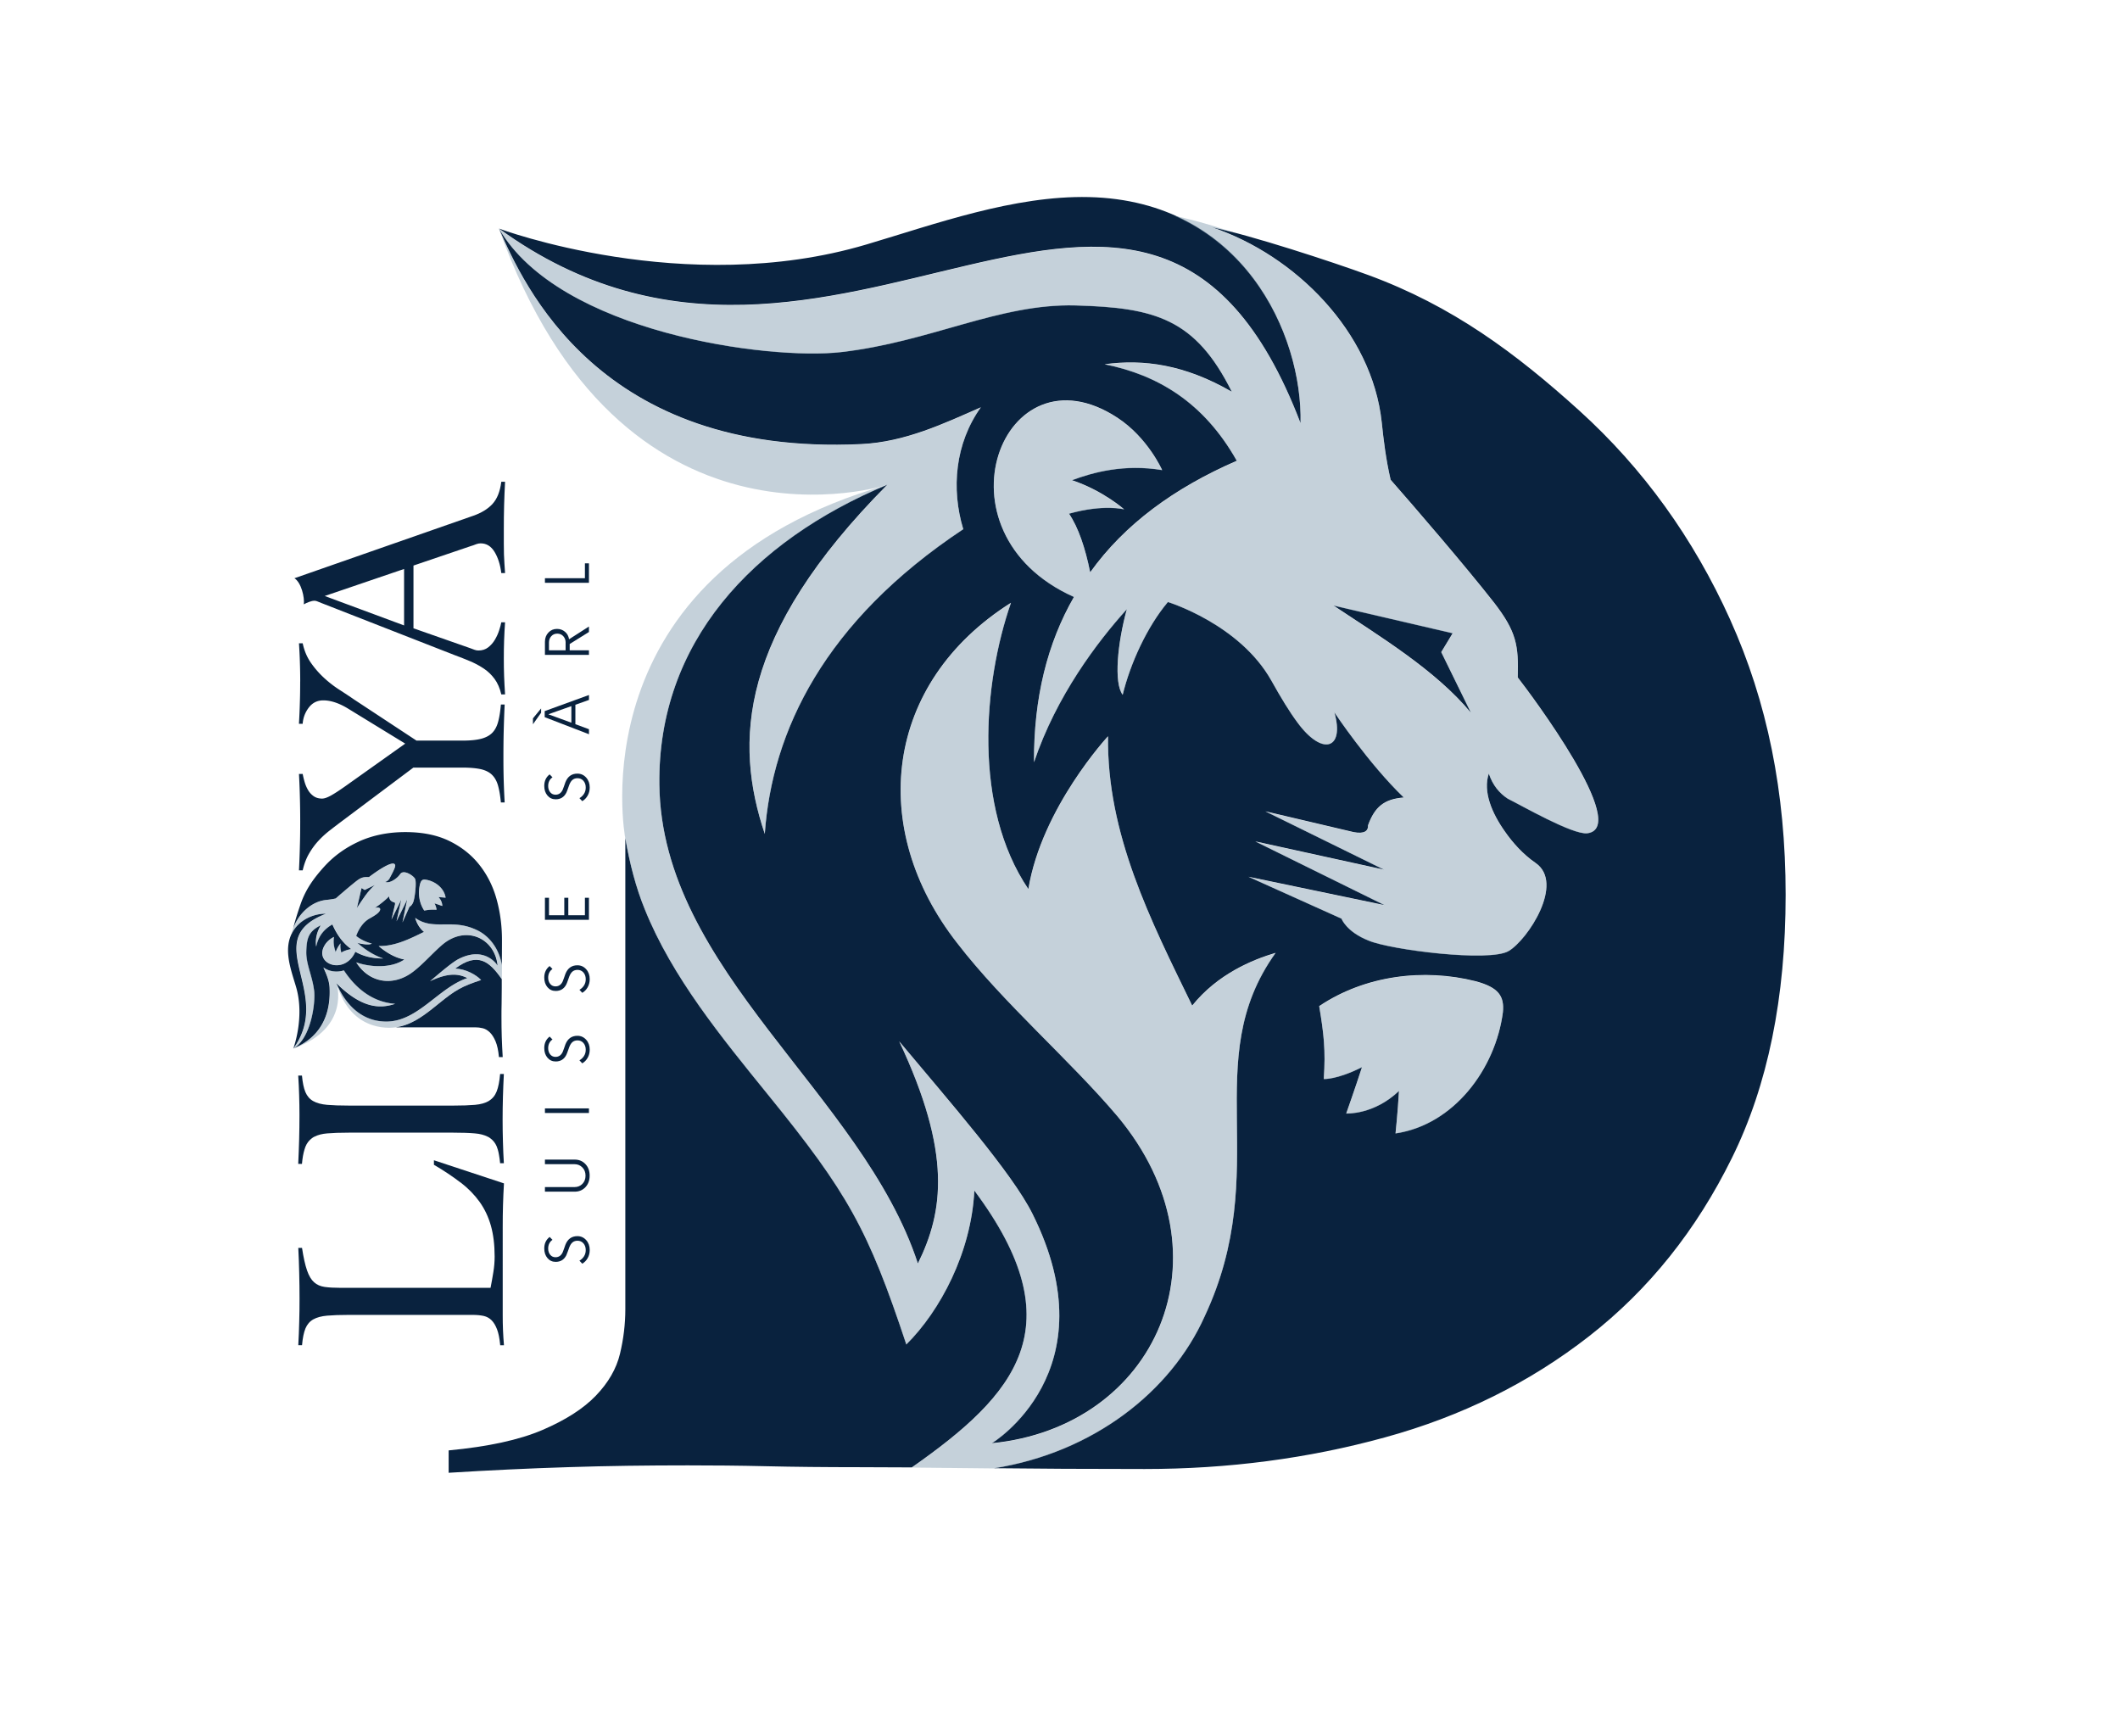 <?xml version="1.0" encoding="UTF-8"?>
<svg data-bbox="80.977 55.379 421.023 358.631" viewBox="0 0 596 488" xmlns="http://www.w3.org/2000/svg" data-type="color">
    <g>
        <path d="M273.92 334.65c-.85 17.42-9.63 33.87-19.12 43.27-10.74-32.39-16.45-42.58-38.79-70.09-13.08-16.14-27.07-33.14-34.76-52.3-2.44-5.97-4.21-12.73-5.45-19.95v132.45c0 4.18-.5 8.35-1.5 12.52-1 4.2-3.26 8.11-6.76 11.76-3.52 3.68-8.55 6.88-15.05 9.67-6.53 2.8-15.31 4.7-26.36 5.74v6.29c11.37-.7 22.57-1.24 33.62-1.58 11.05-.36 22.25-.5 33.63-.5 7.03 0 14.38.06 22.08.24q11.55.27 26.1.27c4.56 0 9.51.02 14.78.06 29.21-20.43 46.09-39.68 17.59-77.82" fill="#09223e" data-color="1"/>
        <path d="M486.43 174.23c-10.37-22.98-24.52-42.56-42.39-58.76-17.9-16.19-35.72-29.49-59.47-38.19-10.01-3.67-33.16-11.25-43.77-13.37 23.26 7.82 44.93 29.33 47.65 54.8.53 5.09 1.17 10.38 2.5 16.15 6.78 7.72 20.92 24.12 29.12 34.59 6.22 8.07 6.89 11.92 6.62 20.98 3.55 4.54 31.9 42.31 19.52 43.8-4.11.45-18.45-7.82-22.32-9.72-2.35-1.53-4.22-3.74-5.34-7.06-1.7 5.04.84 11.1 4.55 16.32 2.14 3.08 5.03 6.34 8.6 8.81 8.24 5.67-2.18 21.58-7.59 24.76-5.42 3.17-33.24-.35-39.34-2.94-6.29-2.48-7.63-6.17-7.63-6.17l-26.15-11.77 38.27 7.98-36.35-17.92 36.2 7.95-33.36-16.4 24.85 5.85c2.91.54 4.08-.3 3.99-1.92 1.88-5.15 4.51-7.4 10.06-7.82-10.01-9.63-19.52-23.94-19.52-23.94 2.95 10.33-3.34 12.49-10.44 2.76-2.18-2.93-4.58-6.87-7.27-11.69-8.96-15.94-29.09-22.09-29.09-22.09-5.84 6.92-10.59 17.3-12.71 26.08-2.56-3.34-1.44-14.6 1.17-24.06-8.31 9.2-19.82 24.36-26.1 43.02-.1-18.13 3.79-33.53 11.23-46.46-40.62-18.15-20.03-71.49 12.19-50.4 8.58 5.6 12.61 14.74 12.61 14.74-10.63-1.77-19.37.6-25.36 2.84 8.75 2.91 14.68 8.2 14.68 8.2s-5.71-1.54-15.51 1.21c2.6 3.83 4.57 9.59 5.95 16.49 9.67-13.52 23.69-23.75 41.22-31.36-9.33-16.55-22.37-24.17-37.15-27.13 10.9-1.49 22.48.06 35.75 7.73-10.24-20.58-21.63-23.67-43.93-24.27-21.51-.58-40.64 10.21-65.92 13.12-20.37 2.34-79.22-5.46-96.18-34.73 94.33 68.52 181.8-59.18 225.36 54.72.58-24.96-16.22-62.56-59.49-63.56-21.07-.49-43.22 7.59-62.61 13.34-50.96 15.12-103.26-4.49-103.26-4.49 6.86 15.58 28.11 64.11 101.88 60.58 12.29-.59 23.11-5.73 33.6-10.34-7.24 10.11-8.39 22.89-4.95 34.26-39.11 25.94-53.79 56.83-55.8 85.66-8.66-25.8-7.46-55.94 34.48-98.19-38.14 15.93-64.58 44.5-64.12 84.29.6 52.42 57.13 87.02 72.68 134.67 7.21-14.6 9.57-31.01-5.25-62.46 13.92 16.66 31.74 36.99 37.46 48.47 22.13 44.28-11.43 64.51-11.43 64.51 46.11-4.55 68.02-52.76 35.35-91.89-13.46-15.91-32.04-31.78-45.08-48.71-25.21-32.2-20.62-73.06 15.12-95.66-7.87 22.61-10.7 57.48 4.89 80.48 3.79-22.95 22.4-42.96 22.4-42.96-.39 27.46 11.99 51.76 23.66 75.72 7.11-8.85 16.89-12.89 23.45-14.83-21.88 30.48-.52 60.74-19.96 102.2-9.51 21.2-31.34 38.23-59.19 42.68 12.06.14 26.11.22 42.37.22 23.4 0 45.91-2.94 67.49-8.88 21.57-5.91 40.72-15.41 57.44-28.46 16.76-13.08 30.13-29.77 40.16-50.15 10.05-20.37 15.08-45 15.08-73.92s-5.21-54.32-15.58-77.31M392.33 318.6s.63-5.94.97-11.94c-7.09 6.78-14.83 6.34-14.83 6.34s2.51-7.08 4.43-13.02c-7.12 3.57-10.74 3.33-10.74 3.33.54-8.19.01-12.65-1.29-20.49 13-8.71 29.49-10.65 43.98-6.99 6.47 1.73 8.11 4.2 7.66 8.74-2.07 15.84-13.73 31.6-30.17 34.03" fill="#09223e" data-color="1"/>
        <path d="M374.87 170.21c12.83 8.55 28.77 18.17 38.68 30.18l-8.37-17.08 3.21-5.31z" fill="#09223e" data-color="1"/>
        <g opacity=".5">
            <path d="M422.51 284.63c.46-4.54-1.18-7.02-7.66-8.74-14.49-3.66-30.98-1.72-43.98 6.99 1.31 7.84 1.84 12.3 1.29 20.49 0 0 3.62.24 10.74-3.33-1.92 5.94-4.43 13.02-4.43 13.02s7.74.43 14.83-6.34c-.33 6.01-.97 11.94-.97 11.94 16.44-2.43 28.1-18.19 30.17-34.03Z" fill="#8ba4b6" data-color="2"/>
            <path d="M377.14 258.29s1.35 3.69 7.63 6.17c6.1 2.59 33.92 6.12 39.34 2.94 5.41-3.18 15.82-19.08 7.59-24.76-3.57-2.46-6.46-5.73-8.6-8.81-3.71-5.22-6.24-11.28-4.55-16.32 1.12 3.32 2.99 5.53 5.34 7.06 3.86 1.9 18.21 10.17 22.32 9.72 12.38-1.49-15.97-39.26-19.52-43.8.27-9.07-.4-12.91-6.62-20.98-8.2-10.47-22.34-26.87-29.12-34.59-1.33-5.77-1.97-11.05-2.5-16.15-2.72-25.47-24.39-46.98-47.65-54.8 1.76.35 3.9.87 6.24 1.48-2.22-.79-8.62-2.95-16.91-4.81 25.57 11.28 35.97 38.71 35.51 58.38-43.56-113.89-131.03 13.8-225.36-54.71 16.96 29.26 75.81 37.06 96.18 34.72 25.27-2.91 44.41-13.7 65.92-13.12 22.3.6 33.7 3.69 43.93 24.27-13.27-7.67-24.85-9.22-35.75-7.73 14.77 2.96 27.81 10.58 37.15 27.13-17.54 7.61-31.55 17.84-41.22 31.36-1.37-6.9-3.34-12.66-5.95-16.49 9.8-2.75 15.51-1.21 15.51-1.21s-5.93-5.28-14.68-8.2c5.99-2.24 14.73-4.61 25.36-2.84 0 0-4.04-9.15-12.61-14.74-32.22-21.09-52.81 32.24-12.19 50.4-7.45 12.93-11.34 28.33-11.23 46.46 6.28-18.67 17.79-33.82 26.1-43.02-2.61 9.46-3.73 20.72-1.17 24.06 2.12-8.78 6.87-19.16 12.71-26.08 0 0 20.13 6.15 29.09 22.09 2.68 4.82 5.09 8.76 7.27 11.69 7.1 9.73 13.39 7.56 10.44-2.76 0 0 9.51 14.32 19.52 23.94-5.55.42-8.18 2.67-10.06 7.82.09 1.62-1.08 2.46-3.99 1.92l-24.85-5.85 33.36 16.4-36.2-7.95 36.35 17.92-38.27-7.98 26.15 11.77Zm-2.27-88.01 33.52 7.79-3.21 5.31 8.37 17.08c-9.91-12.01-25.85-21.63-38.68-30.18" fill="#8ba4b6" data-color="2"/>
            <path d="m256.32 412.54 23.16.25c27.85-4.45 49.68-21.48 59.19-42.68 19.44-41.46-1.93-71.72 19.96-102.2-6.55 1.94-16.34 5.98-23.45 14.83-11.67-23.96-24.05-48.27-23.66-75.72 0 0-18.61 20.01-22.4 42.96-15.59-22.99-12.76-57.87-4.89-80.48-35.74 22.59-40.33 63.45-15.12 95.66 13.04 16.93 31.63 32.8 45.08 48.71 32.67 39.13 10.76 87.34-35.35 91.89 0 0 33.56-20.24 11.43-64.51-5.72-11.48-23.54-31.8-37.46-48.47 14.82 31.45 12.46 47.86 5.25 62.46-15.55-47.65-72.08-82.25-72.68-134.67-.46-39.79 25.98-68.36 64.12-84.29-88.1 25.04-73.71 99.38-73.71 99.38 1.24 7.22 3.02 13.98 5.45 19.95 7.7 19.16 21.68 36.16 34.76 52.3 22.34 27.51 28.05 37.7 38.79 70.09 9.49-9.4 18.27-25.85 19.12-43.27 28.5 38.14 11.61 57.39-17.59 77.82Z" fill="#8ba4b6" data-color="2"/>
            <path d="M249.5 136.27c-41.93 42.24-43.14 72.39-34.48 98.19 2.01-28.83 16.68-59.72 55.79-85.66-3.44-11.37-2.29-24.15 4.95-34.26-10.49 4.62-21.31 9.76-33.6 10.34-73.77 3.54-95.02-44.99-101.88-60.57 34.38 96.44 109.2 71.97 109.22 71.96" fill="#8ba4b6" data-color="2"/>
        </g>
        <path d="M129.52 332.42c2.14 1.66 3.91 3.48 5.32 5.45 1.4 1.97 2.46 4.19 3.16 6.67s1.06 5.37 1.06 8.7q0 2.19-.36 4.35c-.23 1.43-.49 2.91-.79 4.43H95.73c-1.76 0-3.23-.08-4.44-.25-1.2-.17-2.2-.6-2.99-1.31q-1.185-1.05-1.98-3.33t-1.41-6.33h-1.05c.12 2.36.21 4.74.26 7.13q.09 3.585.09 7.14c0 2.2-.02 4.38-.09 6.54-.05 2.17-.14 4.35-.26 6.54h1.05c.18-2.03.5-3.6.97-4.73.47-1.12 1.2-1.97 2.19-2.53 1-.56 2.3-.91 3.91-1.05s3.64-.21 6.11-.21h34.8c1.17 0 2.19.1 3.08.29.88.2 1.62.61 2.24 1.23.61.62 1.13 1.48 1.54 2.58.39 1.03.67 2.39.84 4.09l.03.34h1.06c-.12-1.4-.21-2.81-.27-4.22s-.08-2.82-.08-4.22V344.9c0-2.03.02-4.07.08-6.12.06-2.06.15-4.09.27-6.12l-19.69-6.5v1.27c2.87 1.69 5.38 3.36 7.52 5.02" fill="#09223e" data-color="1"/>
        <path d="M137.45 309.48c-1 .59-2.3.96-3.91 1.1s-3.65.21-6.11.21H98.08c-2.46 0-4.5-.07-6.11-.21s-2.91-.49-3.91-1.05-1.73-1.41-2.2-2.53c-.47-1.13-.79-2.67-.97-4.64h-1.05c.12 1.8.21 3.63.26 5.49.06 1.86.09 3.72.09 5.57 0 2.36-.03 4.66-.09 6.88s-.15 4.52-.26 6.88h1.05c.14-1.63.38-2.98.72-4.06.08-.26.16-.52.25-.75.4-1.01 1.01-1.79 1.79-2.37.13-.1.26-.2.4-.29.11-.07.25-.12.37-.19.95-.48 2.11-.79 3.54-.91 1.61-.14 3.64-.21 6.11-.21h29.35c2.46 0 4.5.07 6.11.21 1.42.12 2.58.43 3.53.9.13.06.26.12.38.19.11.07.21.15.32.22.83.58 1.46 1.36 1.88 2.35.12.28.22.59.32.93.13.44.24.95.33 1.49.13.7.23 1.46.31 2.31v-.02.01h1.05c-.12-2.03-.21-4.05-.26-6.08-.06-2.03-.09-4.08-.09-6.16q0-3.21.09-6.42c.06-2.14.15-4.28.26-6.42h-1.05c-.18 2.08-.5 3.71-.97 4.9-.47 1.18-1.2 2.07-2.2 2.66" fill="#09223e" data-color="1"/>
        <path d="M138.43 141.7c-1.32 1.4-3.12 2.5-5.4 3.29l-50.26 17.56c1.97 1.24 2.9 5.47 2.64 7.34.47-.28 1-.52 1.58-.72q.87-.3 1.32-.3c.45 0 .62.07.97.21s.73.3 1.14.46l37.34 14.6c1.52.56 2.99 1.14 4.39 1.73.51.22 1.01.44 1.49.69q1.26.63 2.37 1.38c1.17.79 2.19 1.76 3.03 2.91q1.275 1.725 1.89 4.35h1.06c-.12-1.8-.21-3.51-.27-5.11-.06-1.61-.08-3.25-.08-4.94s.02-3.46.08-5.15q.09-2.535.27-5.07h-1.06c-.11.62-.32 1.38-.61 2.28s-.69 1.78-1.19 2.62c-.49.84-1.13 1.56-1.89 2.15s-1.67.88-2.73.88q-.615 0-1.14-.21c-.35-.14-.76-.3-1.23-.46l-15.9-5.57v-17.64l16.17-5.49c.41-.11.85-.27 1.32-.46.07-.02.14-.05.22-.08.4-.14.79-.21 1.18-.21 1.64 0 2.94.81 3.91 2.41s1.6 3.59 1.89 5.95v-.02.02h1.06c-.06-.96-.12-1.84-.18-2.66s-.1-1.68-.13-2.58-.04-1.91-.04-3.04v-3.97c0-2.36.02-4.63.08-6.79q.09-3.255.27-6.63h-1.06c-.35 2.76-1.18 4.84-2.5 6.25m-24.83 18.26v15.87l-22.3-8.27h-.02z" fill="#09223e" data-color="1"/>
        <path d="M84.39 191.57c0 1.97-.02 3.96-.09 5.95-.05 2-.14 3.98-.26 5.95h1.05c.12-1.69.69-3.21 1.72-4.56 1.02-1.35 2.39-2.03 4.08-2.03 2.05 0 4.31.73 6.77 2.2l16.26 9.96-16.87 11.99c-1.58 1.12-2.9 1.98-3.95 2.57-1.06.59-1.9.89-2.55.89-.93 0-1.73-.23-2.37-.68a5.4 5.4 0 0 1-1.58-1.73c-.41-.7-.73-1.46-.97-2.28-.23-.82-.41-1.56-.53-2.24h-1.05c.12 2.2.21 4.4.26 6.63.06 2.23.09 4.43.09 6.63 0 2.37-.02 4.67-.09 6.92-.05 2.25-.14 4.56-.26 6.92h1.05c.41-1.8 1.01-3.38 1.8-4.73s1.67-2.55 2.64-3.59c.96-1.04 1.99-1.98 3.08-2.83 1.08-.84 2.15-1.66 3.2-2.45l20.39-15.28h13.8c2.17 0 3.91.16 5.23.46 1.32.31 2.36.85 3.12 1.61s1.32 1.77 1.67 3.04.61 2.83.79 4.69h1.06c-.12-2.08-.21-4.17-.27-6.25s-.08-4.16-.08-6.25c0-2.53.02-5.04.08-7.52.06-2.47.15-4.98.27-7.51h-1.06c-.17 1.97-.43 3.6-.79 4.9s-.91 2.32-1.67 3.08q-1.14 1.14-3.12 1.65c-1.32.34-3.06.51-5.23.51h-12.92l-17.57-11.57c-1.23-.85-2.61-1.76-4.13-2.74s-2.98-2.11-4.35-3.38a25.6 25.6 0 0 1-3.69-4.26q-1.62-2.37-2.25-5.4h-1.05c.12 1.8.21 3.59.26 5.36.06 1.78.09 3.56.09 5.36" fill="#09223e" data-color="1"/>
        <path d="M127.98 272.27c2.93.14 5.7 1.62 7.28 3.22-5.45 1.81-7.16 2.77-11.79 6.53-2.71 2.2-5.57 4.55-8.8 5.85-1 .41-2.14.71-3.36.92h22.28c.7 0 1.4.08 2.11.25s1.36.55 1.98 1.14 1.16 1.44 1.63 2.53q.705 1.65.96 4.44h1.06c-.12-1.91-.21-3.8-.27-5.66s-.08-3.74-.08-5.66c0-1.18 0-2.42.04-3.71.03-1.3.04-2.76.04-4.39v-2.49c-3.44-4.91-6.67-7.75-13.09-2.96" fill="#09223e" data-color="1"/>
        <path d="M101 236.52c-3.87 1.75-7.16 4.12-9.88 7.13s-4.96 6.01-6.43 10c-.62 1.68-1.89 5.58-2.25 7.36 1.32-3.91 4.93-7.56 9.22-8.02.86-.09 1.75-.2 2.72-.42 1.3-1.14 4.06-3.52 5.82-4.9 1.36-1.05 2.01-1.16 3.53-1.11.76-.6 7.12-5.37 7.37-3.28.08.69-1.32 3.1-1.64 3.75-.26.4-.63.71-1.19.9.85.29 1.87-.14 2.75-.76.52-.36 1.07-.85 1.48-1.45.95-1.39 3.63.37 4.16 1.28s-.06 5.59-.5 6.62c-.42 1.06-1.04 1.28-1.04 1.28l-1.98 4.4 1.34-6.44-3.01 6.12 1.34-6.09-2.76 5.61.98-4.18c.09-.49-.05-.69-.32-.67-.87-.32-1.25-.76-1.32-1.69-1.62 1.68-4.03 3.28-4.03 3.28 1.74-.5 2.1.56.46 1.76-.49.37-1.16.77-1.97 1.22-2.68 1.51-3.72 4.89-3.72 4.89 1.16.98 2.91 1.78 4.39 2.14-.56.43-2.46.24-4.05-.2 1.55 1.4 4.1 3.33 7.24 4.39-3.05.02-5.64-.64-7.82-1.89-3.05 6.83-12.03 3.37-8.48-2.05.94-1.44 2.48-2.12 2.48-2.12-.3 1.79.1 3.26.48 4.27a7.8 7.8 0 0 1 1.38-2.47s-.26.96.2 2.61c.64-.44 1.61-.77 2.77-1-2.27-1.63-4-3.98-5.28-6.93-2.78 1.57-4.07 3.76-4.56 6.25-.25-1.83.01-3.78 1.3-6.01-3.46 1.72-3.98 3.64-4.08 7.39-.1 3.62 1.72 6.84 2.21 11.09.39 3.43-.92 13.33-5.84 16.18 11.53-15.87-9.96-30.58 9.2-37.91-4.2-.1-10.52 2.73-10.69 10.01-.08 3.54 1.28 7.27 2.24 10.53 2.54 8.57-.76 17.37-.76 17.37 2.62-1.15 10.79-4.73 10.19-17.14-.1-2.07-.96-3.89-1.74-5.65 1.7 1.22 3.85 1.41 5.76.83 4.36 6.58 9.56 9.05 14.41 9.39-4.34 1.46-9.41 1.25-16.52-5.8 2.68 6.42 7.49 10.86 14.18 10.79 8.82-.1 14.64-9.61 22.66-12.23-2.46-1.21-5.22-1.61-10.51.88 2.8-2.34 6.22-5.34 8.15-6.3 7.45-3.72 10.85 1.92 10.85 1.92-.77-7.76-8.88-11.44-15.46-5.95-2.68 2.26-5.35 5.39-8.19 7.58-5.42 4.24-12.29 3.47-16.09-2.54 3.8 1.32 9.67 1.8 13.54-.82-3.86-.64-7.23-3.77-7.23-3.77 4.62.07 8.71-2.02 12.74-3.98-1.49-1.2-2.17-2.84-2.49-3.94 5.13 3.68 10.22.09 17.19 3.36 3.57 1.6 6.43 5.27 7.18 9.96.02-2.03.04-4.39.04-7.13 0-3.94-.49-7.72-1.49-11.35-.99-3.63-2.59-6.85-4.79-9.66-2.2-2.82-5.01-5.07-8.44-6.76s-7.57-2.54-12.44-2.54c-4.8 0-9.14.88-13.01 2.62m24.33 15.82s-1-.11-2.01-.16c1.14 1.19 1.07 2.49 1.07 2.49s-1.19-.42-2.19-.75c.6 1.2.56 1.81.56 1.81-1.38-.09-2.13 0-3.45.22-1.47-2.19-1.79-4.96-1.18-7.4.29-1.09.71-1.37 1.47-1.29 2.66.35 5.32 2.31 5.72 5.08" fill="#09223e" data-color="1"/>
        <path d="M100.32 255.28c1.44-2.16 3.06-4.84 5.08-6.51l-2.87 1.41-.89-.54-1.31 5.64Z" fill="#09223e" data-color="1"/>
        <path d="m154.51 347.7.81.83c-.81.56-1.21 1.38-1.21 2.45 0 .71.19 1.29.57 1.75s.88.69 1.49.69q1.395 0 2.04-1.44c.1-.22.22-.55.37-1 .14-.45.26-.8.37-1.06.64-1.62 1.77-2.43 3.37-2.43.99 0 1.81.37 2.48 1.12.66.74.99 1.67.99 2.77 0 .86-.2 1.63-.59 2.31s-.9 1.19-1.51 1.54l-.79-.85c.53-.3.95-.7 1.28-1.21s.49-1.1.49-1.77c0-.77-.22-1.4-.65-1.89-.44-.49-.99-.73-1.66-.73-.55 0-1.01.15-1.38.44-.37.3-.68.76-.93 1.41-.09.22-.22.57-.38 1.06-.17.49-.32.88-.46 1.18-.62 1.23-1.61 1.85-2.99 1.85-.94 0-1.71-.35-2.31-1.06q-.9-1.065-.9-2.7c0-1.39.51-2.47 1.52-3.25" fill="#09223e" data-color="1"/>
        <path d="M161.56 325.97c1.22 0 2.23.42 3.02 1.26.8.84 1.19 1.92 1.19 3.25 0 1.32-.4 2.41-1.19 3.25-.8.84-1.8 1.26-3.02 1.26h-8.36v-1.29h8.3c.9 0 1.64-.3 2.23-.9s.88-1.37.88-2.32-.3-1.71-.89-2.31-1.33-.91-2.22-.91h-8.3v-1.29z" fill="#09223e" data-color="1"/>
        <path fill="#09223e" d="M165.57 311.58v1.29H153.2v-1.29z" data-color="1"/>
        <path d="m154.51 291.38.81.83c-.81.56-1.21 1.38-1.21 2.45 0 .71.19 1.29.57 1.75s.88.69 1.49.69q1.395 0 2.04-1.44c.1-.22.22-.55.37-1 .14-.45.26-.8.37-1.06.64-1.62 1.77-2.43 3.37-2.43.99 0 1.81.37 2.48 1.12.66.74.99 1.67.99 2.77 0 .86-.2 1.63-.59 2.31s-.9 1.19-1.51 1.54l-.79-.85c.53-.3.95-.7 1.28-1.21s.49-1.1.49-1.77c0-.77-.22-1.4-.65-1.89-.44-.49-.99-.73-1.66-.73-.55 0-1.01.15-1.38.44-.37.3-.68.76-.93 1.41-.09.22-.22.57-.38 1.06-.17.49-.32.88-.46 1.17-.62 1.23-1.61 1.85-2.99 1.85-.94 0-1.71-.35-2.31-1.06q-.9-1.05-.9-2.7c0-1.39.51-2.47 1.52-3.25" fill="#09223e" data-color="1"/>
        <path d="m154.51 271.56.81.83c-.81.57-1.21 1.38-1.21 2.45 0 .71.19 1.29.57 1.75s.88.69 1.49.69q1.395 0 2.04-1.44c.1-.22.22-.55.37-1 .14-.45.26-.8.37-1.06.64-1.62 1.77-2.43 3.37-2.43.99 0 1.81.37 2.48 1.12.66.74.99 1.67.99 2.77 0 .86-.2 1.63-.59 2.31s-.9 1.19-1.51 1.54l-.79-.85c.53-.3.95-.7 1.28-1.21s.49-1.1.49-1.77c0-.77-.22-1.4-.65-1.89-.44-.49-.99-.73-1.66-.73-.55 0-1.01.15-1.38.44-.37.3-.68.76-.93 1.41-.09.22-.22.57-.38 1.06-.17.49-.32.88-.46 1.17-.62 1.23-1.61 1.85-2.99 1.85-.94 0-1.71-.35-2.31-1.06q-.9-1.065-.9-2.7c0-1.39.51-2.47 1.52-3.26" fill="#09223e" data-color="1"/>
        <path fill="#09223e" d="M154.34 257.28h4.3v-4.91h1.13v4.91h4.67v-4.91h1.13v6.2H153.2v-6.2h1.14z" data-color="1"/>
        <path d="m154.51 217.68.81.83c-.81.56-1.21 1.38-1.21 2.45 0 .71.19 1.29.57 1.75s.88.69 1.49.69q1.395 0 2.04-1.44c.1-.22.22-.55.37-1 .14-.45.26-.8.37-1.06.64-1.62 1.77-2.43 3.37-2.43.99 0 1.81.37 2.48 1.12.66.74.99 1.67.99 2.77 0 .86-.2 1.63-.59 2.31s-.9 1.19-1.51 1.54l-.79-.85c.53-.29.95-.7 1.28-1.21s.49-1.1.49-1.77c0-.77-.22-1.4-.65-1.89-.44-.49-.99-.73-1.66-.73-.55 0-1.01.15-1.38.44-.37.3-.68.76-.93 1.41-.09.22-.22.57-.38 1.06-.17.49-.32.88-.46 1.17-.62 1.23-1.61 1.85-2.99 1.85-.94 0-1.71-.35-2.31-1.06q-.9-1.05-.9-2.7c0-1.39.51-2.47 1.52-3.26" fill="#09223e" data-color="1"/>
        <path d="m161.76 203.58 3.82 1.41v1.41l-12.45-4.8v-1.7l12.45-4.53v1.39l-3.82 1.35zm-11.93.02v-1.66l2.29-2.79v1.21zm4.38-2.83v.04l6.42 2.35v-4.66z" fill="#09223e" data-color="1"/>
        <path d="M160.16 181.03v1.77h5.41v1.29H153.2v-3.68c0-1.04.32-1.9.97-2.59s1.45-1.03 2.42-1.03c.86 0 1.61.27 2.24.8.64.53 1.02 1.24 1.15 2.11l5.59-3.58v1.54zm-1.14-.39c0-.71-.22-1.3-.65-1.79-.44-.49-1-.73-1.7-.73s-1.25.24-1.69.72c-.43.48-.65 1.08-.65 1.78v2.18h4.68v-2.16Z" fill="#09223e" data-color="1"/>
        <path fill="#09223e" d="M164.44 158.36h1.13v5.47H153.2v-1.29h11.24z" data-color="1"/>
        <g opacity=".5">
            <path d="M119.57 247.27c-.76-.08-1.18.2-1.47 1.29-.62 2.44-.29 5.21 1.18 7.4 1.32-.22 2.07-.31 3.45-.22 0 0 .04-.61-.56-1.81 1 .32 2.19.75 2.19.75s.07-1.3-1.07-2.49c1.01.06 2.01.16 2.01.16-.41-2.77-3.06-4.73-5.72-5.08Z" fill="#8ba4b6" data-color="2"/>
            <path d="M115.14 254.9s.62-.23 1.04-1.28c.44-1.03 1.03-5.71.5-6.62s-3.21-2.66-4.16-1.28c-.41.6-.96 1.09-1.48 1.45-.88.62-1.9 1.05-2.75.76.56-.19.93-.5 1.19-.9.32-.65 1.71-3.06 1.64-3.75-.25-2.08-6.61 2.69-7.37 3.28-1.53-.04-2.17.07-3.53 1.11-1.76 1.38-4.52 3.76-5.82 4.9-.97.22-1.86.33-2.72.42-4.28.46-7.9 4.1-9.22 8.02.06-.3.15-.66.25-1.05-.13.37-.5 1.45-.81 2.84 1.9-4.3 6.51-6.05 9.82-5.97-19.16 7.33 2.32 22.04-9.2 37.91 4.92-2.85 6.24-12.75 5.84-16.18-.49-4.25-2.3-7.47-2.21-11.09.1-3.75.62-5.67 4.08-7.39-1.29 2.23-1.55 4.18-1.3 6.01.5-2.49 1.78-4.68 4.56-6.25 1.28 2.95 3 5.31 5.28 6.93-1.16.23-2.13.56-2.77 1-.46-1.65-.2-2.61-.2-2.61s-.89 1-1.38 2.47c-.38-1.01-.78-2.48-.48-4.27 0 0-1.54.68-2.48 2.12-3.55 5.42 5.42 8.88 8.48 2.05 2.18 1.25 4.77 1.91 7.82 1.89-3.14-1.06-5.69-2.99-7.24-4.39 1.59.44 3.49.63 4.05.2-1.48-.36-3.22-1.16-4.39-2.14 0 0 1.03-3.39 3.72-4.89.81-.45 1.47-.86 1.97-1.22 1.64-1.19 1.27-2.25-.46-1.76 0 0 2.41-1.6 4.03-3.28.07.93.45 1.38 1.32 1.69.27-.02.41.18.32.67l-.98 4.18 2.76-5.61-1.34 6.09 3.01-6.12-1.34 6.44 1.98-4.4Zm-14.81.38 1.31-5.64.89.54 2.87-1.41c-2.02 1.67-3.64 4.35-5.08 6.51Z" fill="#8ba4b6" data-color="2"/>
            <path d="m141.09 275.23.04-3.9c-.75-4.69-3.61-8.36-7.18-9.96-6.97-3.27-12.07.32-17.19-3.36.33 1.1 1.01 2.75 2.49 3.94-4.03 1.96-8.12 4.05-12.74 3.98 0 0 3.37 3.13 7.23 3.77-3.87 2.62-9.74 2.15-13.54.82 3.8 6.01 10.67 6.79 16.09 2.54 2.85-2.19 5.52-5.32 8.19-7.58 6.58-5.5 14.69-1.81 15.46 5.95 0 0-3.4-5.65-10.85-1.92-1.93.96-5.35 3.96-8.15 6.3 5.29-2.49 8.05-2.1 10.51-.88-8.02 2.62-13.84 12.13-22.66 12.23-6.69.08-11.5-4.37-14.18-10.79 4.21 14.82 16.72 12.4 16.72 12.4 1.21-.21 2.35-.51 3.36-.92 3.22-1.29 6.08-3.65 8.8-5.85 4.63-3.76 6.34-4.72 11.79-6.53-1.58-1.6-4.35-3.07-7.28-3.22 6.42-4.79 9.65-1.95 13.09 2.96Z" fill="#8ba4b6" data-color="2"/>
            <path d="M94.61 276.37c7.11 7.05 12.18 7.26 16.52 5.8-4.85-.34-10.05-2.81-14.41-9.39-1.91.58-4.06.39-5.76-.83.78 1.77 1.64 3.58 1.74 5.65.59 12.41-7.57 15.99-10.19 17.14 16.22-5.78 12.11-18.37 12.11-18.37Z" fill="#8ba4b6" data-color="2"/>
        </g>
    </g>
</svg>
